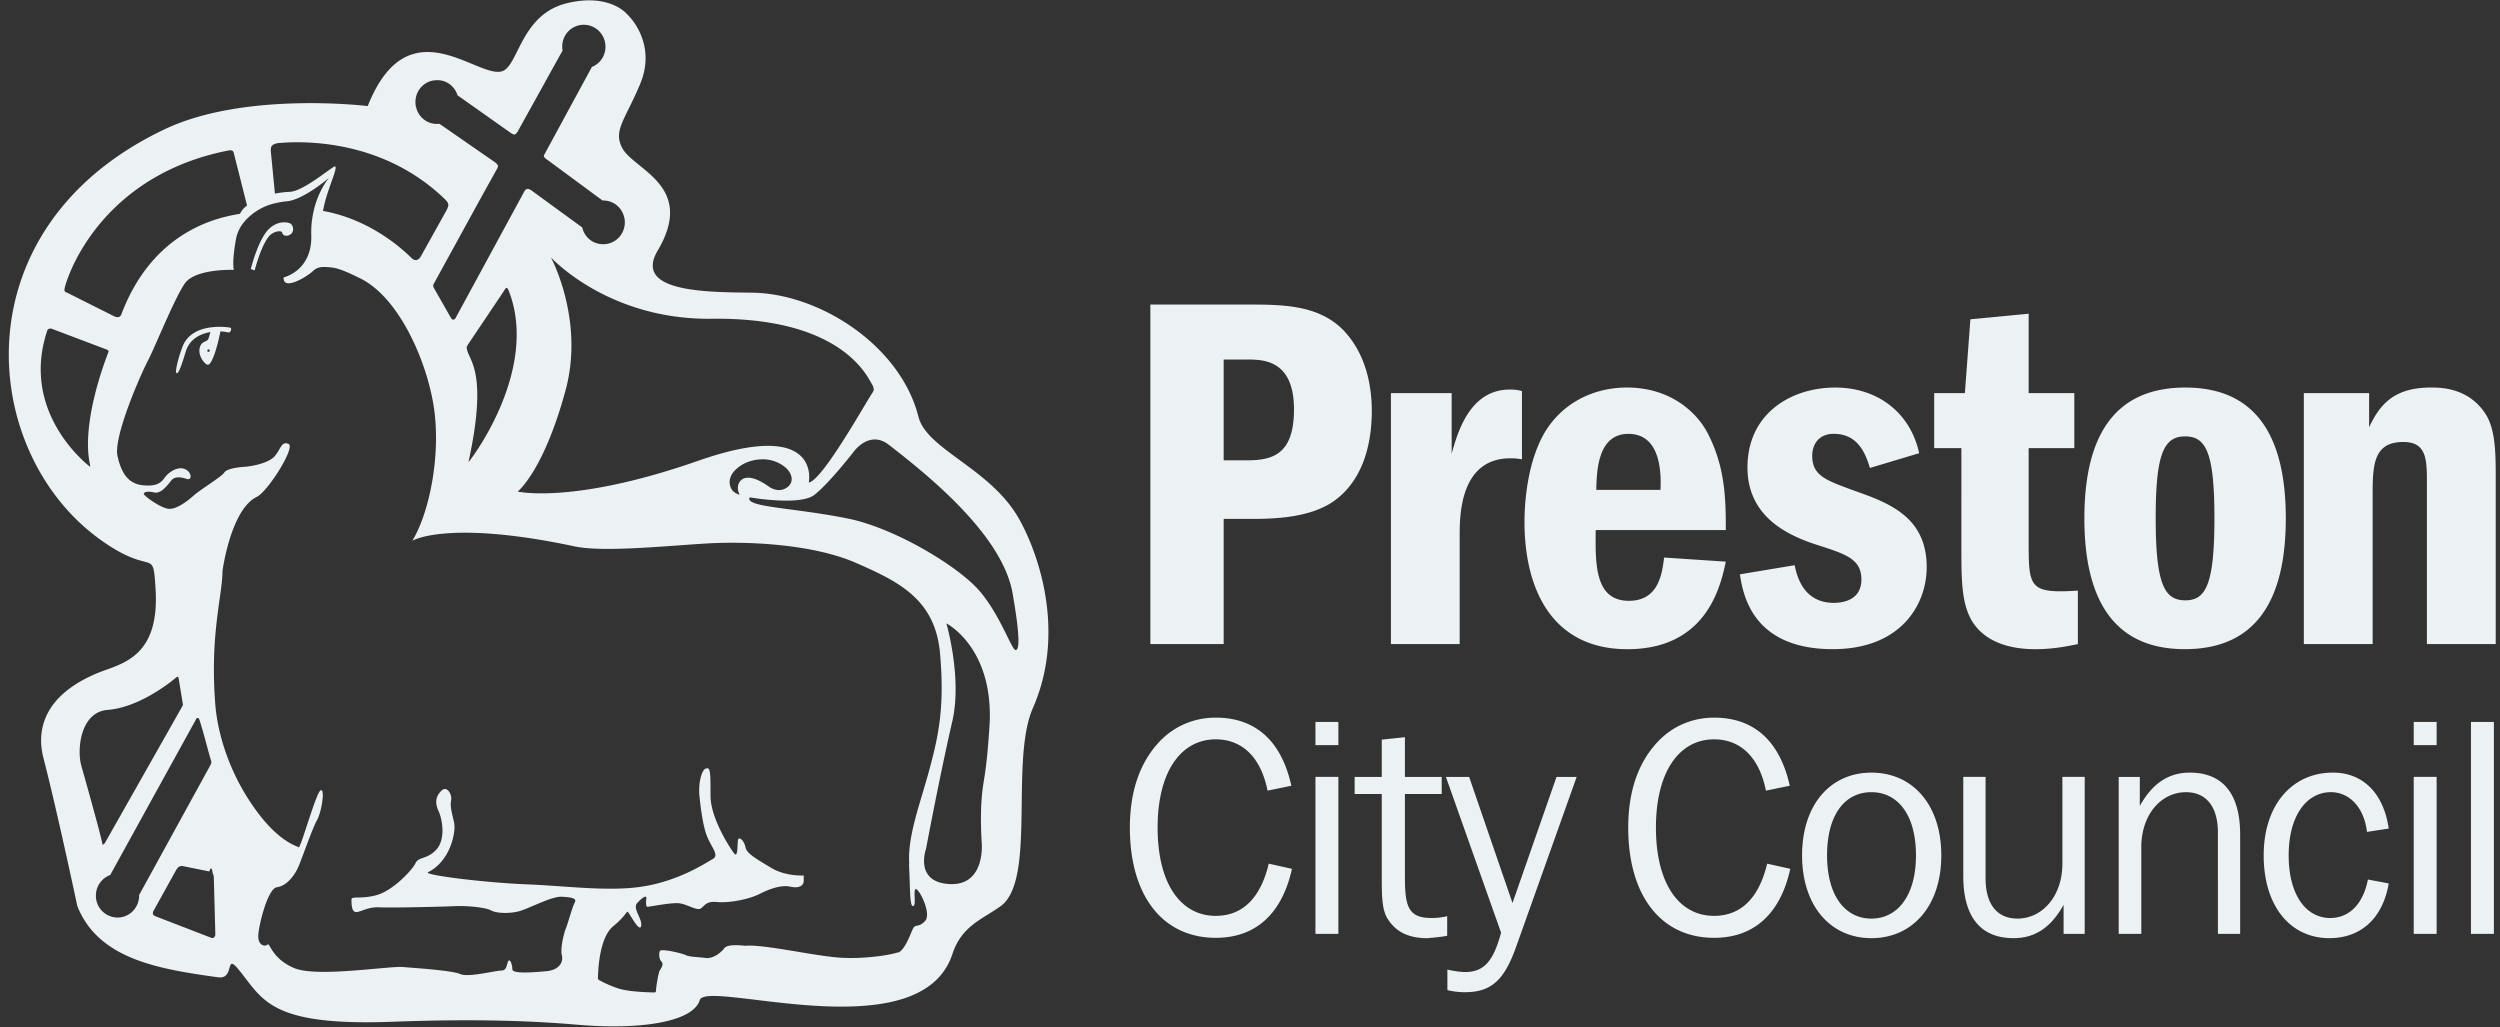 <svg xmlns="http://www.w3.org/2000/svg" width="258" height="106">
    <rect width="100%" height="100%" fill="#333333" stroke="none"/>
    <path fill-rule="evenodd" fill="#ECF2F3" d="M250.456 66.47V49.449c0-2.311-.213-3.836-2.434-3.836-3.166 0-3.166 2.52-3.166 5.679V66.47h-7.1V40.569h6.738v3.519c1.033-2.153 2.383-4.094 6.37-4.094.987 0 3.89 0 5.648 2.734 1.046 1.625 1.046 4.145 1.046 6.721V66.47h-7.102zm-24.984.523c-7.356 0-10.364-5.146-10.364-13.499 0-8.091 2.801-13.499 10.417-13.499 7.568 0 10.369 5.408 10.369 13.499 0 8.3-2.955 13.499-10.422 13.499zm.053-21.957h-.053c-2.275 0-3.004 2.102-3.004 8.458 0 6.881.932 8.459 3.057 8.459 2.074 0 3.004-1.525 3.004-8.459 0-6.674-.826-8.458-3.004-8.458zm-21.869 19.282c-1.241-1.84-1.241-4.467-1.241-7.776V46.245h-2.806v-5.677h3.166l.57-7.615 6.013-.577v8.192h4.711v5.677h-4.711v9.508c0 4.887 0 5.518 5.076 5.2v5.519c-1.036.206-2.487.525-4.4.525-2.333 0-4.926-.579-6.378-2.679zm-12.39-13.713c3.584 1.265 7.57 2.677 7.57 7.93 0 3.837-2.641 8.458-9.69 8.458-8.397 0-9.278-5.779-9.589-7.721l5.653-.943c.207.997.828 3.886 4.04 3.886.719 0 2.847-.155 2.847-2.418 0-2.049-1.548-2.576-4.091-3.41-2.697-.844-7.667-2.579-7.667-8.148 0-5.565 4.501-8.244 9.06-8.244 4.308 0 7.725 2.52 8.66 6.773l-5.081 1.526c-.413-1.313-1.135-3.522-3.728-3.522-1.657 0-2.229 1.21-2.229 2.261 0 2.049 1.398 2.522 4.245 3.572zm-23.161 11.399c3.058 0 3.42-2.782 3.632-4.466l6.368.424c-.519 2.416-1.912 9.035-10.154 9.035-7.824 0-10.623-6.253-10.623-13.134 0-1.684.208-5.778 1.915-8.929 1.814-3.311 5.18-4.942 8.652-4.942 4.463 0 7.199 2.52 8.348 4.731 1.814 3.521 1.862 6.826 1.862 9.976h-13.426c-.044 3.522-.097 7.305 3.426 7.305zm3.26-11.452c.056-1.419.16-5.777-3.313-5.777-3.214 0-3.265 3.939-3.318 5.777h6.631zm-20.726 4.725V66.47h-7.097V40.569h6.269v6.251c.62-2.203 1.864-6.619 6.013-6.619.516 0 .876.051 1.241.159v7.038c-.621-.101-.93-.101-1.188-.101-5.238 0-5.238 5.982-5.238 7.98zm-5.651 20.802v4.098h3.796v1.764h-3.796v8.481c0 3.023.28 4.313 2.707 4.313a6.41 6.41 0 0 0 1.655-.188v2.018c-.657.16-2.25.257-1.995.257-1.898 0-3.205-.569-4.103-1.927-.654-.942-.654-2.46-.654-4.539v-8.415h-2.799v-1.764h2.799V76.33l2.39-.251zm-16.008-22.53h-2.697V66.47h-7.566V31.43h9.95c3.627 0 7.408 0 9.999 2.677 2.389 2.524 2.903 5.888 2.903 8.303 0 3.463-.93 6.985-3.627 9.088-2.589 2.051-6.841 2.051-8.962 2.051zm-.313-16.446h-2.384v10.403h2.384c2.639 0 4.873-.578 4.873-5.256 0-5.147-3.212-5.147-4.873-5.147zm-3.2 36.957c4.103 0 6.776 2.396 7.802 7.03l-2.458.503c-.683-3.435-2.613-5.294-5.344-5.294-3.576 0-6.001 3.311-6.001 9.11 0 5.799 2.388 9.107 6.001 9.107 2.76 0 4.624-1.83 5.469-5.387l2.394.534c-1.032 4.662-3.76 7.12-7.863 7.12-5.412 0-8.865-4.253-8.865-11.374 0-3.689 1-6.619 2.949-8.761 1.531-1.67 3.612-2.588 5.916-2.588zm-22.204 19.459c-1.877 1.357-4.007 1.996-4.977 4.948-3.333 10.102-25.395 2.549-26.066 4.739-.693 2.264-6.129 3.108-12.651 2.544-5.813-.5-11.842-.571-19.15-.303-12.917.474-13.301-2.454-15.918-5.535-1.246-1.463-.297 1.182-1.99.945-6.1-.848-12.33-1.842-14.528-7.338 0 0-2.084-9.83-3.501-15.301-.739-2.855 0-6.485 5.699-8.805 2.234-.908 6.317-1.48 5.875-8.599-.28-4.594-.205-1.096-5.875-5.248-12.417-9.099-14.417-32.192 6.851-42.243 8.302-3.928 20.919-2.375 20.919-2.375C42.288.034 49.798 8.775 52.085 7.223c1.478-.999 1.913-5.801 6.421-6.892 4.492-1.089 6.257 1.185 6.257 1.185s3.113 2.847 1.285 7.188c-1.551 3.68-2.746 4.726-1.869 6.509 1.127 2.3 7.691 3.889 3.697 10.642-2.538 4.282 4.928 4.296 9.727 4.349 6.988.078 15.331 5.465 17.181 12.809.853 3.354 7.269 5.268 10.254 10.317 1.731 2.913 5.203 11.429 1.555 19.744-2.391 5.463.374 17.764-3.33 20.445zm-5.622-2.313c4.081.497 3.678-4.168 3.678-4.168s-.179-2.383-.015-4.571c.16-2.185.449-2.07.807-7.446.543-8.167-4.444-10.688-4.444-10.688s1.647 5.65.609 10.118c-1.205 5.18-2.714 13.161-2.714 13.161s-1.157 3.209 2.079 3.594zm-81.86 3.105c.041.15.205.224.205.224l5.757 2.225s.203.111.343-.019c.138-.13.138-.282.138-.282l-.155-5.802s.01-.367-.116-.511c-.125-1.046-.348-.212-.348-.212l-2.55-.514s-.323-.099-.533.002c-.208.101-.37.413-.37.413l-2.294 4.14s-.113.19-.077.336zm-3.625.379c1.234-.011 2.215-1.039 2.203-2.289v-.037l7.268-13.239s.188-.337.188-.438c0-.101-.024-.177-.101-.418-.34-1.147-.785-2.978-1.149-4.026-.039-.114-.068-.143-.194-.143-.091-.005-.178.204-.178.204l-8.819 15.998a2.261 2.261 0 0 0-1.478 2.15 2.244 2.244 0 0 0 2.26 2.238zm-1.045-21.428c-2.84.223-3.186 4.137-2.717 5.769.328 1.155 1.917 6.78 2.144 7.924.012.055.027.213.09.208.094-.005.215-.194.215-.194l7.993-14.115s.038-.053.041-.107c.004-.053-.017-.15-.017-.15l-.43-2.629s-.012-.077-.068-.102c-.067-.037-.067-.037-.21.076-.775.65-3.9 3.073-7.041 3.32zM5.124 33.914c-.128.026-.217.097-.249.212-2.721 8.127 3.644 13.424 4.306 13.952.029.029.063.069.109.069s.012-.12.009-.137c-.956-4.257 1.507-10.68 1.879-11.642 0 0 .058-.126-.012-.202a.524.524 0 0 0-.142-.088l-5.62-2.126s-.152-.069-.28-.038zm19.002-18.131s-.038-.185-.152-.228c-.152-.063-.297-.045-.475-.011C11.246 17.983 7.348 27.175 6.694 29.645c0 0-.089.315 0 .438.051.063.244.126.244.126l4.899 2.459s.198.083.387.056c.236-.035.319-.331.319-.331 3.363-8.858 10.347-10.006 12.219-10.329.082-.144.173-.308.328-.494.116-.137.266-.248.403-.366l-1.367-5.421zm1.618 6.557c-.644.581-1.197 1.296-1.391 2.346-.439 2.378-.224 3.165-.224 3.165s-3.989-.158-5.069 1.419c-1.084 1.581-3.18 6.814-3.784 7.929-.601 1.114-3.61 7.825-3.146 9.881.454 2.054 1.325 2.857 2.6 2.998 1.15.118 1.783-.087 2.229-.735.452-.652 1.411-1.252 2.147-.924.732.343.71 1.174.188 1.011-.521-.16-1.231-.348-1.639.18-.425.531-1.056 1.384-1.765 1.208-.706-.172-1.065-.013-1.051.167.022.181 1.661 1.397 2.514 1.517.862.123 2.05-.848 2.702-1.419.647-.568 2.842-1.911 3.081-2.306.237-.397 1.37-.555 2.128-.607.753-.05 2.463-.376 3.086-1.09.618-.716.698-1.6 1.434-1.264.732.33-2.134 4.905-3.286 5.461-2.693 1.302-3.538 7.65-3.538 7.65-.002 2.546-1.321 6.545-.736 13.845.178 2.192.999 5.912 3.376 9.643 2.912 4.566 5.095 4.853 5.206 5.029.179.305 1.794-5.637 2.282-5.879.478-.244.111 2.194-.362 3.051-.481.851-1.507 3.833-1.925 4.816-.423.982-1.261 2.009-2.224 2.129-.968.124-1.925 4.086-1.925 5.061 0 .979.718 1.102.957.854.244-.242.425 1.464 2.767 2.436 2.35.98 9.741-.236 11.185-.115 1.447.115 5.178.367 5.958.733.78.362 3.608-.366 4.216-.366.599 0 .536-.673.717-.977.181-.303.423.37.423.852 0 .491 2.284.306 3.547.184 1.261-.119 1.746-.914 1.56-1.645-.181-.731.239-2.38.43-2.803.176-.428.657-2.199.898-2.623.242-.428-.241-.549-1.328-.608-1.079-.067-3.482 1.278-4.506 1.52-1.024.244-2.284.187-2.825-.12-.548-.302-2.466-.487-3.736-.429-1.253.061-6.556.185-7.756.123-1.205-.062-1.927.487-2.405.487-.481 0-.481-.859-.481-1.281 0-.428.959 0 2.644-.483 1.693-.491 3.671-2.628 3.968-3.294.304-.671 1.265-.365 2.19-1.44.915-1.078.587-3.073.159-3.985-.42-.918-.181-1.587.363-2.077.545-.485 1.081.426.958 1.043-.12.607.063 1.213.302 2.252.237 1.034-.42 4.038-2.675 5.147-.599.29 5.93 1.091 10.096 1.254 4.115.159 8.466.772 11.948.243 3.884-.586 6.68-2.5 7.337-2.859.659-.373-.061-1.104-.541-2.199-.483-1.094-.722-3.171-.841-4.325-.12-1.161.177-2.63.66-2.806.485-.19.485.423.485 2.806 0 2.376 2.103 5.541 2.458 5.974.36.424.307-.795.367-1.342.056-.551.652 0 .78.67.121.672 1.14 1.222 2.647 2.134 1.507.914 3.366.792 3.366.792v.548c0 .549-.541.793-1.381.607-.843-.18-1.929.123-3.134.733-1.198.612-3.301.973-4.444.85-1.144-.117-1.267.428-1.688.678-.417.244-1.436-.492-2.284-.555-.836-.058-3.002.371-3.19.371-.172 0-.172-.429-.121-.857.068-.427-.476-.061-.956.486-.485.549.543 1.587.425 2.316-.126.74-.973-.847-1.268-1.275-.299-.425 0 0-1.623 1.341-1.294 1.063-1.521 3.905-1.56 5.022-.016.286-.036.35.027.449.07.106.256.175.256.175.338.183.949.484 1.76.756.923.312 2.608.398 3.434.419.29.009.37.026.445-.03.067-.064.048-.135.07-.337.007-.117.2-1.574.374-1.882.181-.302.425-.673.181-.916-.241-.243-.295-.788-.176-1.093.116-.308 2.347.238 2.709.423.358.185 1.316.185 2.041.288.722.094 1.56-.535 1.919-1.019.365-.486 2.116-.242 2.116-.242 1.917-.182 7.025 1.03 9.739 1.221 2.526.17 5.209-.248 6.09-.554v.041c.051-.026.104-.06.155-.095 0-.005 0-.005.004-.005.645-.477 1.111-1.879 1.355-2.372.263-.533.594-.066 1.256-.803.659-.735-.527-3.138-.92-3.274-.391-.132.065 1.741-.329 1.741-.352 0-.285-1.68-.413-4.249l.02-.127c-.184-2.804 1.077-6.035 2.043-9.57.956-3.538 1.625-6.46 1.142-12.072-.478-5.609-4.209-7.439-8.662-9.388-4.451-1.951-11.188-2.26-15.39-2.014-4.211.247-10.714.931-13.656.304-13.131-2.791-16.754-.586-16.754-.586 1.787-2.954 2.92-8.827 2.241-13.611-.678-4.783-3.639-11.74-7.908-13.599 0 0-1.693-.878-2.589-.981-.901-.096-1.499-.139-2.016.37-.519.517-3.094 2.117-3.014.645 0 0 2.975-.662 2.854-4.381a9.413 9.413 0 0 1 .22-2.344c.022-.085.034-.166.051-.245.507-2.102 1.56-3.305 1.56-3.305s-2.7 2.326-4.422 2.429c-.311.019-.698.098-1.07.179a5.906 5.906 0 0 0-2.719 1.38zm51.069 27.019c.394-.119 1.116-.154 2.574.886.336.235 1.104.573 1.833.061.792-.55.536-1.521-.258-2.142a3.648 3.648 0 0 0-2.408-.76c-1.376.055-2.296.676-2.779 1.216-.814.907-.399 1.794-.119 2.067.278.274.677.378.677.378-.483-.988.084-1.583.48-1.706zm-28.466-1.68c-.036.155 7.346-9.316 4.19-17.578-.065-.183-.155-.383-.251-.397-.104-.008-.261.296-.261.296l-3.721 5.538s-.109.165-.131.262c-.021.105-.014.105.027.303.249 1.147 2.151 2.415.147 11.576zm-19.42-32.93s-.55.004-.828.255c-.215.198-.147.645-.147.645l.42 4.331a9.96 9.96 0 0 1 1.528-.18c1.456-.06 4.475-2.695 4.675-2.629.358.119-.908 2.553-1.238 4.599 4.288.77 7.493 3.233 9.181 4.906 0 0 .261.233.495.155a.764.764 0 0 0 .364-.276l2.579-4.627s.331-.529.314-.807c-.017-.264-.318-.528-.591-.785-6.131-5.76-13.856-5.822-16.752-5.587zm35.452 7.537a2.23 2.23 0 0 0-.828-1.179 2.215 2.215 0 0 0-1.369-.416l-5.728-4.223s-.276-.162-.326-.339c-.017-.044.024-.12.053-.188l4.902-9.031a2.258 2.258 0 0 0 1.128-1c.586-1.095.202-2.465-.879-3.069a2.218 2.218 0 0 0-3.033.868 2.335 2.335 0 0 0-.242 1.504l-4.634 8.366c-.06.088-.203.298-.331.303-.178 0-.427-.196-.427-.196l-5.446-3.849a2.272 2.272 0 0 0-.838-1.168 2.149 2.149 0 0 0-1.383-.39l-.203.013a2.204 2.204 0 0 0-1.526.945 2.328 2.328 0 0 0-.346 1.781l.025.074c.125.507.422.973.879 1.299a2.17 2.17 0 0 0 1.519.381l5.677 3.935s.355.23.369.424c.003.073-.024.137-.048.2l-1.77 3.189-4.762 8.682s-.104.159-.109.282c0 .125.109.297.109.297l1.705 2.986s.106.236.285.221c.171-.011.292-.312.292-.312l7.054-12.987a.48.48 0 0 1 .251-.187c.193-.058.526.21.526.21l5.163 3.761c.113.513.403.983.855 1.313.459.333.997.454 1.512.408l.067-.006a2.21 2.21 0 0 0 1.543-.921 2.312 2.312 0 0 0 .372-1.781l-.058-.2zm25.322 16.872c-1.191-2.058-4.938-6.408-16.259-6.262-10.705.135-16.592-6.339-16.592-6.339s3.487 6.429 1.519 13.708c-2.265 8.365-4.946 10.464-4.946 10.464s5.682 1.339 18.58-3.159c12.888-4.516 11.46 2.225 11.46 2.225 1.237-.164 4.895-6.508 6.248-8.75.338-.568.48-.665.456-.898-.027-.292-.174-.476-.466-.989zm14.805 22.108c-1.033-6.033-8.667-12.178-12.779-15.364-2.016-1.563-3.627.717-3.627.717s-2.567 3.306-4.071 4.461c-1.35 1.028-5.591.42-6.494.274-.113-.018-.121-.037-.159-.008-.044.026-.046.068-.051.111-.053.91 4.764.96 10.183 2.058 4.832.979 11.287 4.874 13.504 7.385 2.21 2.516 3.405 6.237 3.811 6.19.425-.05.405-1.654-.317-5.824zM29.98 23.077c.275.153.5.956-.181 1.206-.336.13-.65-.026-.679-.284-.033-.231-.915-.199-1.422.465-.391.525-.872 1.455-1.42 3.442l-.398-.14s.731-2.96 1.818-4.079c.951-.972 2.004-.768 2.282-.61zM23.544 34.31a3.49 3.49 0 0 0-.801-.106c-.09.573-.698 3.23-1.241 3.438-.271.101-1.21-.974-.841-1.905.23-.592.746-.42.867-.828.073-.249.145-.495.191-.639-1.019.157-2.137.714-2.531 1.958-.418 1.367-.732 2.324-.951 2.287-.222-.03.137-1.54.601-2.743 1.021-2.64 4.883-1.966 4.883-1.966.277.036.072.573-.177.504zm-1.98 1.753a.127.127 0 0 0-.161.079c-.027.072.004.142.072.164a.132.132 0 0 0 .164-.078.135.135 0 0 0-.075-.165zm116.557 40.835h-2.367v-2.395h2.367v2.395zm0 19.479h-2.367V80.175h2.367v16.202zm16.79-.124-5.694-16.076h2.398l4.474 13.015 4.543-13.015h2.081l-6.245 17.525c-1.214 3.401-2.523 4.692-5.288 4.692a7.249 7.249 0 0 1-1.809-.218v-2.113c.749.161 1.343.251 1.838.251 1.99 0 2.924-1.197 3.702-4.061zm21.982-22.193c4.105 0 6.781 2.396 7.81 7.03l-2.461.503c-.681-3.435-2.615-5.294-5.349-5.294-3.576 0-6.001 3.311-6.001 9.11 0 5.799 2.393 9.107 6.001 9.107 2.765 0 4.632-1.83 5.477-5.387l2.388.534c-1.026 4.662-3.76 7.12-7.865 7.12-5.407 0-8.86-4.253-8.86-11.374 0-3.689.992-6.619 2.956-8.761 1.523-1.67 3.603-2.588 5.904-2.588zm16.235 5.675c4.252 0 7.213 3.31 7.213 8.542 0 5.201-2.961 8.541-7.213 8.541-4.233 0-7.153-3.34-7.153-8.541 0-5.232 2.92-8.542 7.153-8.542zm0 15.064c2.736 0 4.6-2.428 4.6-6.522 0-4.129-1.833-6.523-4.6-6.523-2.77 0-4.576 2.362-4.576 6.523 0 4.129 1.837 6.522 4.576 6.522zm11.784-4.154c0 2.705 1.208 4.153 3.294 4.153 2.552 0 4.632-2.301 4.632-5.672v-8.951h2.303v16.202h-2.178v-2.994c-1.306 2.334-2.953 3.434-5.163 3.434-3.385 0-5.189-2.173-5.189-6.4V80.175h2.301v10.47zm15.916-7.477c1.312-2.331 2.958-3.433 5.166-3.433 3.388 0 5.189 2.174 5.189 6.399v10.244h-2.296V85.913c0-2.677-1.218-4.159-3.299-4.159-2.553 0-4.605 2.302-4.605 5.672v8.952h-2.333V80.177h2.178v2.991zm19.935-3.436c3.047 0 5.22 2.08 5.752 5.772l-2.244.348c-.304-2.587-1.859-4.101-3.723-4.101-2.488 0-4.357 2.395-4.357 6.523 0 4.069 1.773 6.464 4.296 6.464 1.925 0 3.386-1.42 3.881-3.973l2.147.407c-.623 3.63-2.893 5.645-6.129 5.645-4.006 0-6.774-3.278-6.774-8.543 0-5.202 2.927-8.542 7.151-8.542zm10.697-2.834h-2.364v-2.395h2.364v2.395zm0 19.479h-2.364V80.175h2.364v16.202zm5.909 0h-2.366V74.503h2.366v21.874z"/>
</svg>
